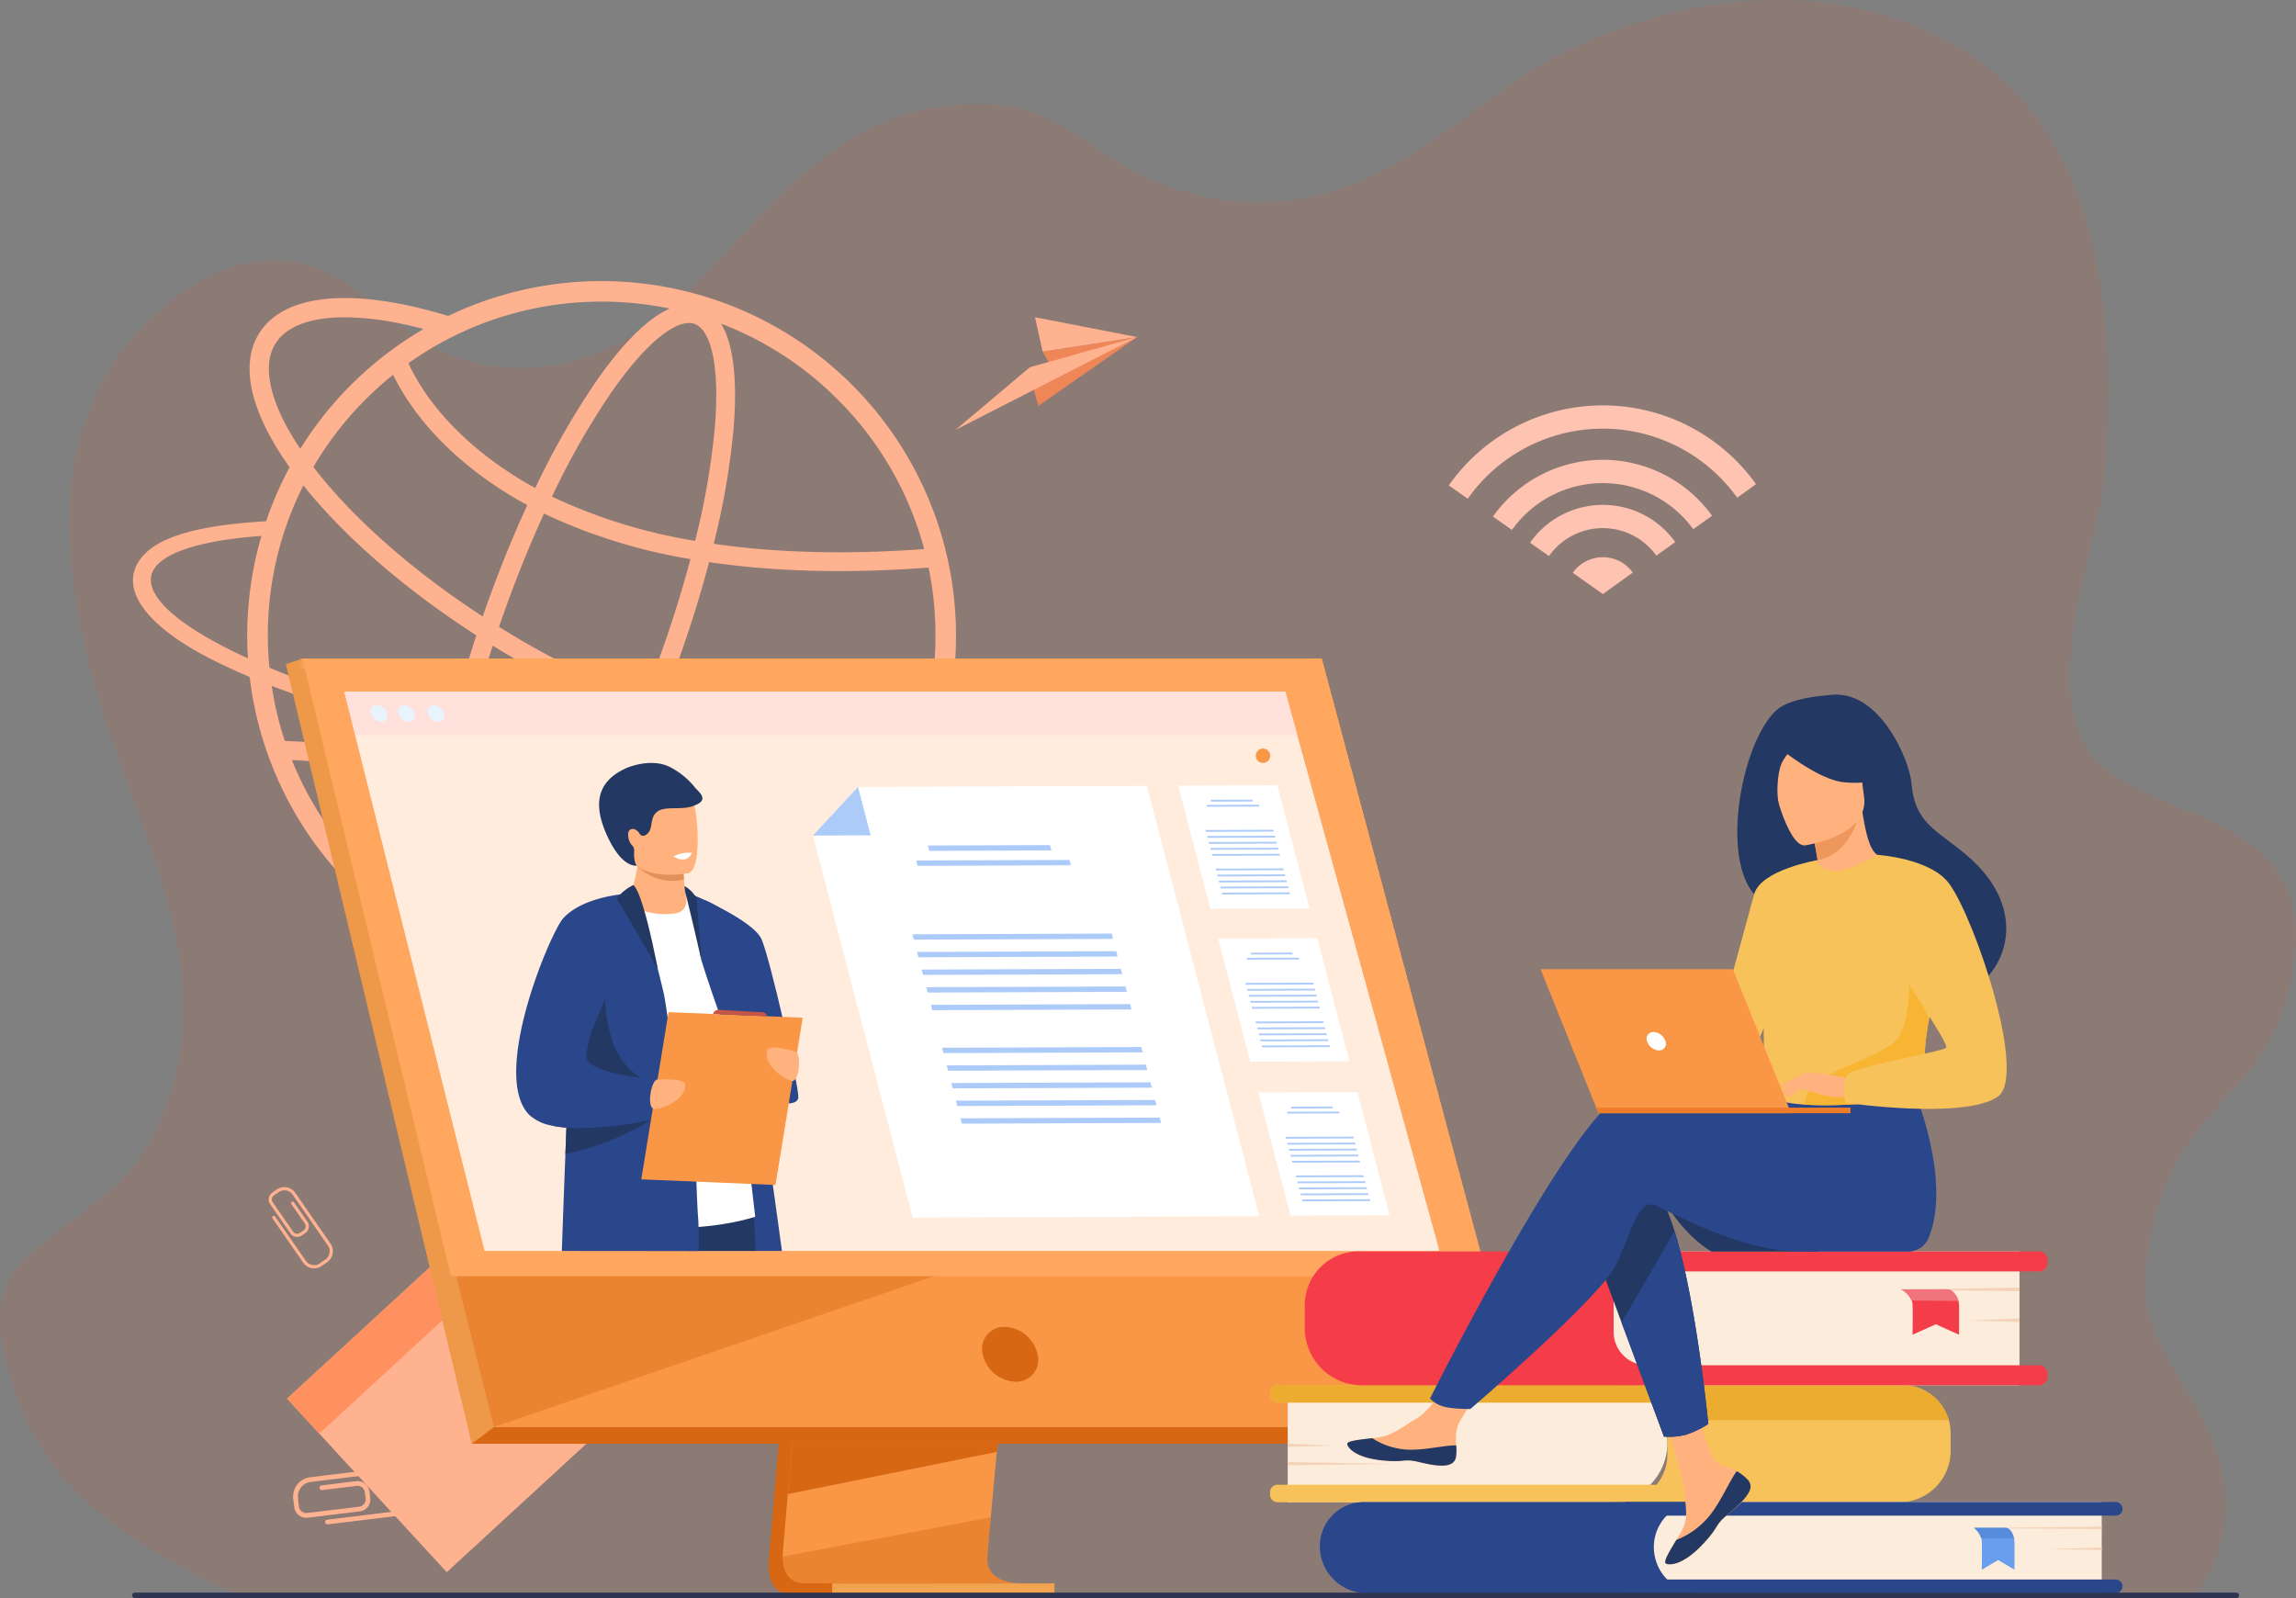 <svg xmlns="http://www.w3.org/2000/svg" width="569.999" height="396.767" viewBox="0 0 569.999 396.767">
  <rect x="0" y="0" width="569.999" height="396.767" fill="#808080" stroke="none"/>
  <g id="Learning_Management_2" transform="translate(-847.001 -2111.999)">
    <path id="Path_80166" data-name="Path 80166" d="M678.292,317.954c-4.821,39.255-32.637,32.723-37.029,78.366-1.568,16.291,10.289,26.532,16.18,40.637,6.524,15.59,4.213,29.6-4.6,40.283H169.362c-10.688-4.906-20.887-10.126-29.764-16.394-12.221-8.612-21.893-19.228-26.825-33.782-4.452-13.151-7.882-25.838,3.813-35.813,6.349-5.423,12.958-9.608,18.7-14.635a45.448,45.448,0,0,0,11.033-13.655c21.076-41.21-5.96-77.527-15.889-118.763-.958-4.007-1.835-8.054-2.534-12.115-1.821-10.343-2.668-20.836-1.588-31.057a68.448,68.448,0,0,1,8.478-27.132c7.373-12.919,26.472-32,46.995-28.359,15.421,2.739,25.125,17.811,39.049,23.262,17.547,6.868,37.014,1.376,50.159-8.721,25.566-19.637,41.949-56.963,85.644-53.542,14.816,1.158,24.818,13.082,37.809,18.547,17.859,7.522,35.476,7.467,52.543.149,19.628-8.421,33.095-24.065,52.368-33.019a130.4,130.4,0,0,1,20.349-7.454c15.5-4.279,32.458-5.792,48.448-2.494a94.23,94.23,0,0,1,9.65,2.494c53.458,16.775,55.974,71.721,53.458,111.813-1.154,18.369-15.58,50.049-4.923,69.029S682.954,279.995,678.292,317.954Z" transform="translate(738.377 2031.527)" fill="rgba(252,79,25,0.99)" opacity="0.1"/>
    <g id="Group_182854" data-name="Group 182854" transform="translate(704.368 1971.635)">
      <g id="Group_182804" data-name="Group 182804" transform="translate(213.903 447.938)">
        <rect id="Rectangle_151555" data-name="Rectangle 151555" width="58.548" height="58.548" transform="matrix(0.736, -0.677, 0.677, 0.736, 0, 39.648)" fill="#ffb28f"/>
        <rect id="Rectangle_151556" data-name="Rectangle 151556" width="58.548" height="11.792" transform="matrix(0.736, -0.677, 0.677, 0.736, 0, 39.648)" fill="#ff9160"/>
      </g>
      <g id="Group_182805" data-name="Group 182805" transform="translate(375.079 241.967) rotate(-43)">
        <path id="Path_93686" data-name="Path 93686" d="M1337.7,312.406l29.54,4.214-19.6-13.361-1,4.283-7.184,1.3Z" transform="translate(-1318.567 -295.738)" fill="#ef8657"/>
        <path id="Path_93687" data-name="Path 93687" d="M1280.294,314.236l-24.582-12.674-24.093-1.212Z" transform="translate(-1231.62 -293.355)" fill="#ffb28f"/>
        <path id="Path_93688" data-name="Path 93688" d="M1392.791,269.086l19.6,13.361-15.175-20.882Z" transform="translate(-1363.719 -261.565)" fill="#ffb28f"/>
      </g>
      <g id="Group_182809" data-name="Group 182809" transform="translate(502.301 241.007)">
        <path id="Path_93689" data-name="Path 93689" d="M2185.771,659.73l-7.43,5.332-7.469-5.274a9.146,9.146,0,0,1,14.9-.058Z" transform="translate(-2140.093 -618.229)" fill="rgba(255,196,178,0.99)"/>
        <g id="Group_182806" data-name="Group 182806" transform="translate(20.173 24.697)">
          <path id="Path_93690" data-name="Path 93690" d="M2130.146,583.886a22.081,22.081,0,0,0-18.075,9.394l4.717,3.311a16.333,16.333,0,0,1,26.641-.1l4.7-3.369A22.1,22.1,0,0,0,2130.146,583.886Z" transform="translate(-2112.071 -583.886)" fill="rgba(255,196,178,0.99)"/>
        </g>
        <g id="Group_182807" data-name="Group 182807" transform="translate(0 0)">
          <path id="Path_93691" data-name="Path 93691" d="M2038.481,446.969a46.723,46.723,0,0,0-38.248,19.865l4.716,3.311a41.013,41.013,0,0,1,66.891-.25l4.677-3.369A46.727,46.727,0,0,0,2038.481,446.969Z" transform="translate(-2000.233 -446.969)" fill="rgba(255,196,178,0.99)"/>
        </g>
        <g id="Group_182808" data-name="Group 182808" transform="translate(10.972 13.513)">
          <path id="Path_93692" data-name="Path 93692" d="M2088.339,521.884a33.424,33.424,0,0,0-27.276,14.091l4.716,3.311a27.71,27.71,0,0,1,45-.173l4.678-3.349A33.419,33.419,0,0,0,2088.339,521.884Z" transform="translate(-2061.063 -521.884)" fill="rgba(255,196,178,0.99)"/>
        </g>
      </g>
      <path id="Path_93693" data-name="Path 93693" d="M386.428,376.078l-6.812-.156c2.189,2.837,2.68,5.45,1.318,7.661-1.362,2.256-4.623,4.11-9.492,5.516A88.026,88.026,0,0,0,250.9,279.013l-.012.006c-3.784-1.155-7.469-2.1-11.025-2.821-17.95-3.643-30.688-1.125-35.862,7.089-4.924,7.812-2.243,19.572,7.527,33.287l0,.006a88.625,88.625,0,0,0-5.829,13.4c-18.359,1.094-28.186,4.325-31.759,10.177-4.154,6.812,1.519,15.954,19.677,24.843,2.5,1.228,5.181,2.435,8,3.641A87.993,87.993,0,0,0,369.7,393.409c8.956-1.854,14.852-4.757,17.2-8.6C388.528,382.153,388.326,379.2,386.428,376.078Zm-21.017,14.406a135.666,135.666,0,0,1-22.089,1.787,323.614,323.614,0,0,1-45.281-3.051q2.06-4.483,4.032-9.2a124.556,124.556,0,0,0,14.663,3.987,74.284,74.284,0,0,0,14.641,1.628c10.251,0,17.595-2.959,21.221-8.717a15.056,15.056,0,0,0,1.459-3.016h-5.225c-.086.159-.179.316-.275.469-2.694,4.277-8.715,6.486-17.168,6.484a69.74,69.74,0,0,1-13.7-1.532,119.442,119.442,0,0,1-13.8-3.733q1.887-4.722,3.663-9.613c3.185-8.782,5.912-17.488,8.118-25.848,17.876,2.635,36.552,2.714,54.492,1.361a83.333,83.333,0,0,1,1.709,16.856A82.352,82.352,0,0,1,365.412,390.484ZM256.547,434.1c-2.541-.922-3.832-4.569-4.466-7.467-1-4.579-1.185-11.011-.524-18.6.334-3.838.87-7.919,1.593-12.187a226.346,226.346,0,0,1,30.777,10.649c-2.263,3.9-4.55,7.519-6.838,10.8-4.359,6.248-8.621,11.068-12.326,13.94C262.417,433.047,259.089,435.019,256.547,434.1Zm29.68-31.69a231,231,0,0,0-32.241-11.165q.577-2.972,1.265-6.044,4.554,1.035,9.232,2c9.123,1.866,18.224,3.45,27.133,4.732Q288.969,397.408,286.227,402.408ZM266.493,383.9q-5.287-1.088-10.413-2.27c1.607-6.688,3.582-13.66,5.886-20.763a203.766,203.766,0,0,0,35.7,17.608q-2.171,5.183-4.452,10.086C284.454,387.3,275.489,385.739,266.493,383.9ZM237.23,293.624c6.66,13.644,19.494,24.886,33.306,32.343-3.346,7.291-6.533,15.073-9.463,23.153q-.82,2.26-1.6,4.511c-17.5-11.393-32.323-24.467-42.044-37.119l0-.005A83.252,83.252,0,0,1,237.23,293.624ZM312.074,281c2.541.922,3.831,4.569,4.466,7.467,1,4.579,1.185,11.011.525,18.6a185.6,185.6,0,0,1-4.862,27.789,133.181,133.181,0,0,1-35.537-10.983,189.078,189.078,0,0,1,14.867-26.066c4.358-6.248,8.621-11.068,12.326-13.94,1.933-1.5,4.535-3.1,6.814-3.1A4.084,4.084,0,0,1,312.074,281Zm-1.029,58.383c-2.149,8.084-4.795,16.5-7.878,25.005q-1.783,4.915-3.685,9.664A199.49,199.49,0,0,1,263.519,356.2q.937-2.739,1.935-5.494c2.865-7.9,5.974-15.5,9.234-22.619A137.281,137.281,0,0,0,311.044,339.381Zm36.544-39.642a82.608,82.608,0,0,1,21.483,37.154c-19.1,1.4-36.605.958-52.252-1.306a189.557,189.557,0,0,0,4.888-28.118c.809-9.309.711-20.334-3.063-26.539A82.375,82.375,0,0,1,347.589,299.74Zm-58.583-24.277a83.016,83.016,0,0,1,16.906,1.724c-6.51,2.834-13.157,10.721-18.2,17.953a193.55,193.55,0,0,0-15.189,26.6c-13.143-7.142-25.558-18.09-31.492-30.987A82.582,82.582,0,0,1,289.006,275.462Zm-80.96,10.371c2.694-4.277,8.715-6.484,17.169-6.484a69.72,69.72,0,0,1,13.7,1.532q2.881.583,5.877,1.373l.005,0A88.4,88.4,0,0,0,214.186,312l0,.007C206.712,300.916,204.467,291.512,208.046,285.833Zm6.9,35.258,0,0c10.236,12.794,25.324,25.874,42.952,37.218-2.5,7.608-4.632,15.084-6.353,22.25-14.616-3.536-31.6-8.538-45.021-14.214a82.515,82.515,0,0,1,8.42-45.249Zm-17.264,41.274c-15.835-7.728-23.071-15.187-19.833-20.481,2.613-4.288,12.127-7.192,26.689-8.264a88.443,88.443,0,0,0-3.35,30.4C199.982,363.481,198.82,362.923,197.681,362.365Zm53.032,21.778q-.677,3.022-1.25,5.954-1.524-.37-3.05-.719a185.245,185.245,0,0,0-36.069-4.843,81.006,81.006,0,0,1-3.26-13.682A328.86,328.86,0,0,0,250.713,384.143Zm-38.637,5.119a186.617,186.617,0,0,1,33.3,4.66q1.621.369,3.24.767c-.777,4.533-1.351,8.866-1.7,12.938-.671,7.714-.719,16.609,1.433,22.961a83.312,83.312,0,0,1-36.27-41.326Zm51.8,48.088c6.131-3.213,12.29-10.593,17.034-17.393,2.447-3.507,4.892-7.389,7.306-11.578a234.221,234.221,0,0,1,39.87,23.066A83,83,0,0,1,263.876,437.349Zm83.713-20.4A82.245,82.245,0,0,1,332.515,428.9,239.112,239.112,0,0,0,290.5,404.3c2.021-3.7,4.012-7.613,5.957-11.7a358.02,358.02,0,0,0,38.2,3.13c3.082.089,6.075.089,8.978.067a159.763,159.763,0,0,0,19.967-1.34A82.34,82.34,0,0,1,347.589,416.95Z" transform="translate(3 -60.217)" fill="#ffb28f"/>
      <g id="Group_182831" data-name="Group 182831" transform="translate(213.6 303.874)">
        <g id="Group_182810" data-name="Group 182810" transform="translate(0 0)">
          <path id="Path_93694" data-name="Path 93694" d="M1076.357,926.309l-12.166,144.658s-1.275,8.769,5.248,8.784c10.724.026,53.379,0,53.379,0s-8.072-1.825-7.974-5.932c.115-4.841,14.22-148.879,14.22-148.879Z" transform="translate(-944.248 -847.591)" fill="#d86713"/>
          <path id="Path_93695" data-name="Path 93695" d="M1142.208,1065.2c-2.109.006-42.849.134-53.293,0-4.552-.057-5.35-4.047-5.387-6.63a12.967,12.967,0,0,1,.138-2.153l.316-3.76.806-9.583.712-8.466.915-10.88.771-9.183,8.645-102.789,52.707-1.368s-5.94,60.279-10.142,104.157c-.469,4.889-.916,9.577-1.328,13.952q-.2,2.1-.388,4.093c-.39,4.152-.746,7.964-1.055,11.33-.164,1.774-.314,3.422-.45,4.933-.536,5.917-.851,9.7-.855,10.415a6.061,6.061,0,0,0,.1,1.171C1135.288,1065.049,1141.417,1065.2,1142.208,1065.2Z" transform="translate(-960.179 -835.664)" fill="#f99746"/>
          <path id="Path_93696" data-name="Path 93696" d="M422.463,496.123,452.1,615.159l4.057,16.3,13.8,55.443H726.381L675.509,496.123Z" transform="translate(-418.355 -496.123)" fill="#f99746"/>
          <path id="Path_93697" data-name="Path 93697" d="M403.8,496.122l-4.107,1.369,46.142,193.554,5.461-4.141Z" transform="translate(-399.691 -496.122)" fill="#ee9849"/>
          <path id="Path_93698" data-name="Path 93698" d="M655.5,1557.95H910.345l7.037-4.14H660.959Z" transform="translate(-609.357 -1363.028)" fill="#d86713"/>
          <rect id="Rectangle_151557" data-name="Rectangle 151557" width="55.178" height="2.622" transform="translate(190.814 232.215) rotate(180)" fill="#f1a34f"/>
          <path id="Path_93699" data-name="Path 93699" d="M712.095,651.749l-41.608-153.1h-250.3v-2.522H673.644l41.469,155.287Z" transform="translate(-416.491 -496.122)" fill="#f1a34f"/>
          <path id="Path_93700" data-name="Path 93700" d="M1142.7,1576.76l-.285,2-51.892,10.483.712-8.466.339-4.022Z" transform="translate(-965.915 -1381.838)" fill="#d86713"/>
          <path id="Path_93701" data-name="Path 93701" d="M1142.216,1694.379c-2.109.006-42.85.134-53.293,0-4.552-.057-5.35-4.047-5.387-6.63l51.647-9.717c-.536,5.917-.85,9.7-.855,10.415a6.074,6.074,0,0,0,.1,1.171C1135.3,1694.227,1141.424,1694.379,1142.216,1694.379Z" transform="translate(-960.186 -1464.843)" fill="#d86713" opacity="0.4"/>
          <path id="Path_93702" data-name="Path 93702" d="M735.7,1263.253l-112.643,38.622-13.8-55.444Z" transform="translate(-571.45 -1111.093)" fill="#d86713" opacity="0.4"/>
          <path id="Path_93703" data-name="Path 93703" d="M422.46,496.122H675.506L716.563,649.45H459.328Z" transform="translate(-418.353 -496.122)" fill="#ffa75e"/>
        </g>
        <path id="Path_93704" data-name="Path 93704" d="M1371.8,1422.686a8.672,8.672,0,0,0-8.132-6.809,5.449,5.449,0,0,0-5.485,6.809,8.671,8.671,0,0,0,8.132,6.809A5.449,5.449,0,0,0,1371.8,1422.686Z" transform="translate(-1185.187 -1249.975)" fill="#d86713"/>
        <path id="Path_93705" data-name="Path 93705" d="M752.261,680.126H515.333L488.5,573.237l-2.056-8.2-1.756-6.992-1.4-5.6-2.711-10.8H714.087l.163.594,2.811,10.2,1.543,5.6,1.929,6.992,2.26,8.2Z" transform="translate(-465.985 -533.442)" fill="#e9f3fe"/>
        <path id="Path_93706" data-name="Path 93706" d="M752.261,682.152H515.333L488.5,575.263l-2.056-8.2-1.756-6.992-1.4-5.6-2.711-10.8H714.087l.163.594,2.811,10.2,1.543,5.6,1.929,6.992,2.26,8.2Z" transform="translate(-465.985 -535.102)" fill="#ffecdc"/>
        <path id="Path_93707" data-name="Path 93707" d="M717.061,552.452H483.285l-2.711-10.8H714l.253.594Z" transform="translate(-465.985 -533.442)" fill="#ffe0db"/>
        <g id="Group_182811" data-name="Group 182811" transform="translate(21.022 10.719)">
          <path id="Path_93708" data-name="Path 93708" d="M516.3,562.271a1.548,1.548,0,0,1,1.538-2.049,2.8,2.8,0,0,1,2.56,2.049,1.548,1.548,0,0,1-1.538,2.049A2.8,2.8,0,0,1,516.3,562.271Z" transform="translate(-516.235 -559.379)" fill="#e9f3fe"/>
          <ellipse id="Ellipse_3591" data-name="Ellipse 3591" cx="1.81" cy="2.321" rx="1.81" ry="2.321" transform="translate(5.985 2.713) rotate(-48.551)" fill="#e9f3fe"/>
          <path id="Path_93709" data-name="Path 93709" d="M594.7,562.271a1.548,1.548,0,0,1,1.538-2.049,2.8,2.8,0,0,1,2.56,2.049,1.549,1.549,0,0,1-1.538,2.049A2.8,2.8,0,0,1,594.7,562.271Z" transform="translate(-580.495 -559.379)" fill="#e9f3fe"/>
        </g>
        <g id="Group_182813" data-name="Group 182813" transform="translate(57.186 25.902)">
          <path id="Path_93710" data-name="Path 93710" d="M967.946,909.1H944.519c-.225-1.831-.423-3.766-.6-5.785-.314-3.622-.555-7.517-.733-11.569q-.064-1.4-.114-2.827c-.045-1.208-.084-2.431-.118-3.66-.057-2.086-.1-4.2-.135-6.32a.012.012,0,0,1,0-.008c-.041-2.707-.061-5.432-.067-8.147v0q0-1.017,0-2.031v0c0-.637,0-1.27,0-1.9.02-5.845.108-11.577.233-16.907.269-11.793.706-21.62.939-26.344v0c.094-1.939.155-3.017.155-3.017l.006,0c.053.008.408.073.968.208.41.1.931.237,1.523.418h0c.535.161,1.125.361,1.745.6a.007.007,0,0,1,.006,0,20.425,20.425,0,0,1,3.262,1.576l.049.025a9.41,9.41,0,0,1,4.05,4.426c.619,1.615,2.066,10.293,3.815,21.819.049.329.1.659.149.994.925,6.12,1.925,12.987,2.929,20,1.063,7.431,2.127,15.021,3.1,22.053C966.523,898.725,967.3,904.345,967.946,909.1Z" transform="translate(-901.978 -787.952)" fill="#2b478b"/>
          <path id="Path_93711" data-name="Path 93711" d="M906.75,1202.6H879.481c-.522-2.25-1.012-4.42-1.447-6.455-1.2-5.61-1.986-10.207-1.943-12.677a3.7,3.7,0,0,1,1.209-2.76,5.949,5.949,0,0,1,1.954-1.153c2.3-.874,5.605-1.017,9.066-.8,1.176.073,2.368.188,3.544.331a103.343,103.343,0,0,1,12.5,2.39s.4,1.627.878,4.471c.357,2.133.755,4.954,1.052,8.286.171,1.935.31,4.044.388,6.292C906.7,1201.208,906.724,1201.9,906.75,1202.6Z" transform="translate(-847.344 -1081.457)" fill="#233862"/>
          <path id="Path_93712" data-name="Path 93712" d="M833.016,1189.91l-.272,1.97-1.321,9.566-.225,1.633-.819,5.93H801.963c-.221-3.919-.425-7.739-.463-11.068,0-.37-.006-.731-.006-1.086,0-5.014.441-8.731,1.878-9.67,1.629-1.064,7.033-.772,12.787-.067.574.069,1.151.145,1.729.223,3.354.451,6.71,1.008,9.409,1.488,1.4.249,2.623.478,3.575.659C832.214,1189.745,833.016,1189.91,833.016,1189.91Z" transform="translate(-786.203 -1087.862)" fill="#c65447"/>
          <path id="Path_93713" data-name="Path 93713" d="M801.494,818.832s15.612-10.095,26.81-4.932c1.784.823,3.82,3.118,5.277,4.724,4.048,4.46,11.957,75.312,11.957,75.312s-22.452,7.6-44.044-2.581Z" transform="translate(-786.204 -781.277)" fill="#fff"/>
          <path id="Path_93714" data-name="Path 93714" d="M955.055,819.159S970.86,825.636,973,830.613s9.1,35.54,9.1,39.123-12.114.8-14.064-4.979c-1.619-4.8-7.082-19.545-9.962-28.872Z" transform="translate(-912.066 -786.793)" fill="#2b478b"/>
          <g id="Group_182812" data-name="Group 182812" transform="translate(20.579)">
            <path id="Path_93715" data-name="Path 93715" d="M881.286,782.358a17.783,17.783,0,0,1-12.229-2.49,35.188,35.188,0,0,0,2.606-9.206c.014-.109.025-.214.036-.316a9.4,9.4,0,0,0,.043-2.109h8.92s2.439,1.115,2.439,1.886q0,.618.011,1.183c.018,1.026.059,1.921.112,2.69a24.456,24.456,0,0,0,.457,3.682S884.77,781.674,881.286,782.358Z" transform="translate(-862.159 -745.056)" fill="#ffb27d"/>
            <path id="Path_93716" data-name="Path 93716" d="M894.208,781.468a12.328,12.328,0,0,1-11.561-3.334c-.125-.135-.189-.216-.189-.216.071-.036.146-.068.225-.1,2.516-1.019,8.224-.209,11.413.96C894.113,779.8,894.154,780.7,894.208,781.468Z" transform="translate(-873.143 -752.528)" fill="#e2915a"/>
            <path id="Path_93717" data-name="Path 93717" d="M863.542,685.729c1.207,6.5,9.594,6.286,13.218,5.877,1.02-.113,1.662-.243,1.662-.243,1.15-.307,1.792-2.119,2.09-4.491.592-4.7-.156-11.589-.949-13.352-1.194-2.653-3.443-5.522-11.888-3.452S861.992,677.4,863.542,685.729Z" transform="translate(-856.245 -664.014)" fill="#ffb27d"/>
            <path id="Path_93718" data-name="Path 93718" d="M854.449,645.6a19.309,19.309,0,0,0-5.825-4.753c-4.776-2.583-10.888.081-10.913.092-6.9,3.033-8.7,8.311-5.042,16.532,3.867,8.694,7.55,7.715,7.55,7.715s-.781-.486-.711-3.2c0-.154.01-.283.017-.393a1.822,1.822,0,0,0-.575-1.483c-.857-.765-1.274-3.078-.557-3.721.866-.777,2.082.167,2.471.892a1.06,1.06,0,0,0,1.514.334c2.147-1.357.752-4.072,2.8-5.733s6.215-.266,9.292-1.59C858.5,648.8,855.318,646.806,854.449,645.6Z" transform="translate(-830.817 -639.722)" fill="#233862"/>
          </g>
          <path id="Path_93719" data-name="Path 93719" d="M813.509,908.061H779.515c.243-7.049.555-15.466.884-23.986.084-2.209.172-4.428.257-6.629.039-.933.073-1.86.11-2.786.751-18.924,1.5-36.013,1.654-36.933.357-2.082.694-3.856,1.059-5.4,1.068-4.483,2.395-6.941,5.289-9.056.282-.214,2.6-1.38,4.636-2.4,1.666-.827,3.148-1.549,3.193-1.57v0h0a3.272,3.272,0,0,1,1.1,1.329,22.21,22.21,0,0,1,1.227,2.7,145.763,145.763,0,0,1,4.4,14.662.048.048,0,0,1,0,.014.015.015,0,0,1,0,.008v0c.751,2.946,1.29,5.238,1.443,5.9.261,1.11.6,3.26,1.01,6.171v.008c.549,3.971,1.2,9.358,1.9,15.472v0q.107.943.214,1.9.122,1.1.249,2.223v0c.027.241.053.482.078.723v0c.267,2.421.537,4.918.8,7.46a.012.012,0,0,0,0,.008c.229,2.094,3.405,3.611,3.626,5.745.016.155.033.469.053.906.041.9.09,2.333.149,3.989.025.737.051,1.519.08,2.317.125,3.548.278,7.435.451,9.3.008.088.016.2.022.337.021.373.037.923.051,1.612C813.49,903.576,813.5,905.673,813.509,908.061Z" transform="translate(-768.189 -786.914)" fill="#2b478b"/>
          <path id="Path_93720" data-name="Path 93720" d="M799.232,963.717c-.01.043-.541,19.136,13.82,21.455s4.819,2.932,4.819,2.932-27.021-1.148-27.467-1.862S799.232,963.717,799.232,963.717Z" transform="translate(-777.102 -905.276)" fill="#233862"/>
          <path id="Path_93721" data-name="Path 93721" d="M791.468,1110.532s-.269.191-.787.525a.221.221,0,0,0-.027.016,67.429,67.429,0,0,1-18.162,7.768q-1.49.4-3.079.76c.084-2.208.171-4.426.257-6.627a27.731,27.731,0,0,1-3.559-.493c.037-.291.077-.581.114-.872,1.2-.494,2.4-.97,3.556-1.422.94-.368,1.85-.718,2.712-1.042,3.889-1.477,6.772-2.478,6.772-2.478l11.512,3.647Z" transform="translate(-757.203 -1022.44)" fill="#233862"/>
          <path id="Path_93722" data-name="Path 93722" d="M754.038,874.683s-1.479.369-3.834.844a.064.064,0,0,0-.025.005,94.352,94.352,0,0,1-18.163,2.03c-.962-.011-1.907-.048-2.822-.12a27.758,27.758,0,0,1-3.559-.493,11.072,11.072,0,0,1-5.686-2.685c-9.7-9.88,5.293-45.34,8.446-48.79,3.681-4.028,10.4-5.441,14.107-5.926l.448-.057c1.3-.155,2.141-.187,2.187-.189h0s-.291.935-.778,2.521c-.189.614-.409,1.326-.65,2.119-2.278,7.461-6.674,22.124-8.612,30.393-.71,3.026-1.09,5.2-.917,5.843.756,2.824,8.594,4.276,13.559,4.919,2.071.268,3.643.394,3.994.421a.476.476,0,0,1,.073.005l.287,1.177.687,2.824.676,2.774Z" transform="translate(-716.727 -786.911)" fill="#2b478b"/>
          <path id="Path_93723" data-name="Path 93723" d="M922.191,1025.536l-33.313-1.4,6.759-41.516,33.313,1.4Z" transform="translate(-857.826 -920.766)" fill="#f99746"/>
          <path id="Path_93724" data-name="Path 93724" d="M902.792,1075.265s6.485-.453,6.81,1.059c.758,3.524-5.575,6.417-7.627,6.219S901.3,1075.03,902.792,1075.265Z" transform="translate(-867.71 -996.651)" fill="#ffb27d"/>
          <path id="Path_93725" data-name="Path 93725" d="M1068.479,1032.367s-6.2-1.94-6.87-.545c-1.553,3.253,3.939,7.532,5.981,7.815S1069.985,1032.484,1068.479,1032.367Z" transform="translate(-999.176 -960.683)" fill="#ffb27d"/>
          <path id="Path_93726" data-name="Path 93726" d="M859.355,807.745a12.1,12.1,0,0,0-4.1,3.263s10.2,17.705,10.152,17.539S861.964,810.013,859.355,807.745Z" transform="translate(-830.271 -777.437)" fill="#233862"/>
          <path id="Path_93727" data-name="Path 93727" d="M948.381,809.129a7.78,7.78,0,0,1,3.009,3.079l1.212,15.457s-2.589-11.344-3.906-16.471A8.681,8.681,0,0,1,948.381,809.129Z" transform="translate(-906.596 -778.572)" fill="#233862"/>
          <path id="Path_93728" data-name="Path 93728" d="M987.57,980.52a1.513,1.513,0,0,1,1.78-1.018c1.517.134,10.036.553,10.036.553s1.643-.027,1.49,1.026Z" transform="translate(-938.716 -918.205)" fill="#c65447"/>
          <path id="Path_93729" data-name="Path 93729" d="M933.4,764.075a3.556,3.556,0,0,0,2.89.7c1.058-.185,1.65-1.561,1.65-1.561A7.988,7.988,0,0,0,933.4,764.075Z" transform="translate(-894.313 -740.893)" fill="#fff"/>
        </g>
        <g id="Group_182830" data-name="Group 182830" transform="translate(130.829 31.453)">
          <g id="Group_182817" data-name="Group 182817" transform="translate(90.705)">
            <path id="Path_93730" data-name="Path 93730" d="M1660.456,701.047l-24.607.091-7.979-30.55,24.607-.091Z" transform="translate(-1627.869 -670.498)" fill="#fff"/>
            <g id="Group_182816" data-name="Group 182816" transform="translate(6.769 3.562)">
              <path id="Path_93731" data-name="Path 93731" d="M1683.034,690.7l-10.318.038-.118-.452,10.318-.038Z" transform="translate(-1671.299 -690.246)" fill="#adcbf9"/>
              <path id="Path_93732" data-name="Path 93732" d="M1680.188,697.66l-12.954.048-.118-.452,12.954-.048Z" transform="translate(-1666.806 -695.952)" fill="#adcbf9"/>
              <g id="Group_182814" data-name="Group 182814" transform="translate(0 7.473)">
                <path id="Path_93733" data-name="Path 93733" d="M1682.342,732.128l-16.826.062-.118-.452,16.826-.062Z" transform="translate(-1665.397 -731.676)" fill="#adcbf9"/>
                <path id="Path_93734" data-name="Path 93734" d="M1684.5,740.386l-16.826.062-.118-.452,16.826-.062Z" transform="translate(-1667.165 -738.445)" fill="#adcbf9"/>
                <path id="Path_93735" data-name="Path 93735" d="M1686.655,748.644l-16.826.062-.118-.452,16.826-.062Z" transform="translate(-1668.933 -745.213)" fill="#adcbf9"/>
                <path id="Path_93736" data-name="Path 93736" d="M1688.812,756.9l-16.826.062-.118-.452,16.826-.062Z" transform="translate(-1670.701 -751.982)" fill="#adcbf9"/>
                <path id="Path_93737" data-name="Path 93737" d="M1690.969,765.16l-16.826.062-.118-.452,16.826-.062Z" transform="translate(-1672.469 -758.75)" fill="#adcbf9"/>
              </g>
              <g id="Group_182815" data-name="Group 182815" transform="translate(2.503 17.056)">
                <path id="Path_93738" data-name="Path 93738" d="M1696.218,785.255l-16.826.062-.118-.452,16.826-.062Z" transform="translate(-1679.274 -784.803)" fill="#adcbf9"/>
                <path id="Path_93739" data-name="Path 93739" d="M1698.375,793.513l-16.826.062-.118-.452,16.826-.062Z" transform="translate(-1681.042 -791.572)" fill="#adcbf9"/>
                <path id="Path_93740" data-name="Path 93740" d="M1700.532,801.771l-16.826.062-.118-.452,16.826-.062Z" transform="translate(-1682.81 -798.34)" fill="#adcbf9"/>
                <path id="Path_93741" data-name="Path 93741" d="M1702.689,810.029l-16.826.062-.118-.452,16.826-.062Z" transform="translate(-1684.578 -805.108)" fill="#adcbf9"/>
                <path id="Path_93742" data-name="Path 93742" d="M1704.846,818.287l-16.826.062-.118-.452,16.826-.062Z" transform="translate(-1686.346 -811.877)" fill="#adcbf9"/>
              </g>
            </g>
          </g>
          <g id="Group_182821" data-name="Group 182821" transform="translate(100.621 37.961)">
            <path id="Path_93743" data-name="Path 93743" d="M1715.428,911.5l-24.607.091-7.98-30.55,24.607-.091Z" transform="translate(-1682.841 -880.953)" fill="#fff"/>
            <g id="Group_182820" data-name="Group 182820" transform="translate(6.769 3.562)">
              <path id="Path_93744" data-name="Path 93744" d="M1738.006,901.153l-10.318.038-.118-.452,10.318-.038Z" transform="translate(-1726.271 -900.701)" fill="#adcbf9"/>
              <path id="Path_93745" data-name="Path 93745" d="M1735.16,908.115l-12.954.048-.118-.452,12.954-.048Z" transform="translate(-1721.778 -906.407)" fill="#adcbf9"/>
              <g id="Group_182818" data-name="Group 182818" transform="translate(0 7.473)">
                <path id="Path_93746" data-name="Path 93746" d="M1737.313,942.583l-16.826.062-.118-.452,16.826-.062Z" transform="translate(-1720.369 -942.131)" fill="#adcbf9"/>
                <path id="Path_93747" data-name="Path 93747" d="M1739.47,950.841l-16.826.062-.118-.452,16.826-.062Z" transform="translate(-1722.136 -948.9)" fill="#adcbf9"/>
                <path id="Path_93748" data-name="Path 93748" d="M1741.627,959.1l-16.826.062-.118-.452,16.826-.062Z" transform="translate(-1723.904 -955.668)" fill="#adcbf9"/>
                <path id="Path_93749" data-name="Path 93749" d="M1743.784,967.357l-16.826.062-.118-.452,16.826-.062Z" transform="translate(-1725.672 -962.437)" fill="#adcbf9"/>
                <path id="Path_93750" data-name="Path 93750" d="M1745.941,975.615l-16.826.062-.118-.452,16.826-.062Z" transform="translate(-1727.441 -969.205)" fill="#adcbf9"/>
              </g>
              <g id="Group_182819" data-name="Group 182819" transform="translate(2.503 17.056)">
                <path id="Path_93751" data-name="Path 93751" d="M1751.19,995.71l-16.826.062-.118-.452,16.826-.062Z" transform="translate(-1734.246 -995.258)" fill="#adcbf9"/>
                <path id="Path_93752" data-name="Path 93752" d="M1753.347,1003.969l-16.826.062-.118-.452,16.826-.062Z" transform="translate(-1736.013 -1002.027)" fill="#adcbf9"/>
                <path id="Path_93753" data-name="Path 93753" d="M1755.5,1012.226l-16.826.062-.118-.452,16.826-.062Z" transform="translate(-1737.781 -1008.795)" fill="#adcbf9"/>
                <path id="Path_93754" data-name="Path 93754" d="M1757.661,1020.484l-16.826.062-.118-.452,16.826-.062Z" transform="translate(-1739.549 -1015.564)" fill="#adcbf9"/>
                <path id="Path_93755" data-name="Path 93755" d="M1759.818,1028.742l-16.826.062-.118-.452,16.826-.062Z" transform="translate(-1741.318 -1022.332)" fill="#adcbf9"/>
              </g>
            </g>
          </g>
          <g id="Group_182825" data-name="Group 182825" transform="translate(110.603 76.178)">
            <path id="Path_93756" data-name="Path 93756" d="M1770.769,1123.373l-24.607.091-7.98-30.549,24.607-.091Z" transform="translate(-1738.182 -1092.823)" fill="#fff"/>
            <g id="Group_182824" data-name="Group 182824" transform="translate(6.769 3.562)">
              <path id="Path_93757" data-name="Path 93757" d="M1793.347,1113.023l-10.318.038-.118-.452,10.318-.038Z" transform="translate(-1781.612 -1112.571)" fill="#adcbf9"/>
              <path id="Path_93758" data-name="Path 93758" d="M1790.5,1119.985l-12.954.048-.118-.452,12.954-.048Z" transform="translate(-1777.12 -1118.277)" fill="#adcbf9"/>
              <g id="Group_182822" data-name="Group 182822" transform="translate(0 7.473)">
                <path id="Path_93759" data-name="Path 93759" d="M1792.654,1154.454l-16.826.062-.118-.452,16.826-.062Z" transform="translate(-1775.71 -1154.002)" fill="#adcbf9"/>
                <path id="Path_93760" data-name="Path 93760" d="M1794.811,1162.712l-16.826.062-.118-.452,16.826-.062Z" transform="translate(-1777.478 -1160.77)" fill="#adcbf9"/>
                <path id="Path_93761" data-name="Path 93761" d="M1796.969,1170.969l-16.826.062-.118-.452,16.826-.062Z" transform="translate(-1779.246 -1167.538)" fill="#adcbf9"/>
                <path id="Path_93762" data-name="Path 93762" d="M1799.126,1179.227l-16.826.062-.118-.452,16.826-.062Z" transform="translate(-1781.014 -1174.307)" fill="#adcbf9"/>
                <path id="Path_93763" data-name="Path 93763" d="M1801.282,1187.485l-16.826.062-.118-.452,16.826-.062Z" transform="translate(-1782.782 -1181.075)" fill="#adcbf9"/>
              </g>
              <g id="Group_182823" data-name="Group 182823" transform="translate(2.503 17.056)">
                <path id="Path_93764" data-name="Path 93764" d="M1806.531,1207.581l-16.826.062-.118-.452,16.826-.062Z" transform="translate(-1789.587 -1207.129)" fill="#adcbf9"/>
                <path id="Path_93765" data-name="Path 93765" d="M1808.688,1215.839l-16.826.062-.118-.452,16.826-.062Z" transform="translate(-1791.355 -1213.897)" fill="#adcbf9"/>
                <path id="Path_93766" data-name="Path 93766" d="M1810.845,1224.1l-16.826.062-.118-.452,16.826-.062Z" transform="translate(-1793.123 -1220.665)" fill="#adcbf9"/>
                <path id="Path_93767" data-name="Path 93767" d="M1813,1232.354l-16.826.062-.118-.452,16.826-.062Z" transform="translate(-1794.891 -1227.434)" fill="#adcbf9"/>
                <path id="Path_93768" data-name="Path 93768" d="M1815.159,1240.612l-16.826.062-.118-.452,16.826-.062Z" transform="translate(-1796.659 -1234.202)" fill="#adcbf9"/>
              </g>
            </g>
          </g>
          <g id="Group_182829" data-name="Group 182829" transform="translate(0 0.136)">
            <g id="Group_182828" data-name="Group 182828">
              <path id="Path_93769" data-name="Path 93769" d="M1235.837,778.1l-86.065.318L1125,683.59l11.212-12.073,71.713-.265Z" transform="translate(-1125.002 -671.252)" fill="#fff"/>
              <path id="Path_93770" data-name="Path 93770" d="M1313.9,754.059l-30.332.112-.347-1.329,30.332-.112Z" transform="translate(-1254.681 -738.034)" fill="#adcbf9"/>
              <path id="Path_93771" data-name="Path 93771" d="M1305.534,774.526l-38.082.141-.347-1.329,38.081-.141Z" transform="translate(-1241.474 -754.809)" fill="#adcbf9"/>
              <g id="Group_182826" data-name="Group 182826" transform="translate(24.72 36.665)">
                <path id="Path_93772" data-name="Path 93772" d="M1311.861,875.853l-49.464.183-.347-1.329,49.464-.182Z" transform="translate(-1262.05 -874.524)" fill="#adcbf9"/>
                <path id="Path_93773" data-name="Path 93773" d="M1318.2,900.129l-49.464.183-.347-1.329,49.464-.183Z" transform="translate(-1267.247 -894.421)" fill="#adcbf9"/>
                <path id="Path_93774" data-name="Path 93774" d="M1324.543,924.405l-49.465.183-.347-1.329,49.464-.183Z" transform="translate(-1272.444 -914.318)" fill="#adcbf9"/>
                <path id="Path_93775" data-name="Path 93775" d="M1330.885,948.681l-49.464.182-.347-1.329,49.464-.182Z" transform="translate(-1277.642 -934.216)" fill="#adcbf9"/>
                <path id="Path_93776" data-name="Path 93776" d="M1337.226,972.957l-49.464.183-.347-1.329,49.464-.183Z" transform="translate(-1282.839 -954.113)" fill="#adcbf9"/>
              </g>
              <g id="Group_182827" data-name="Group 182827" transform="translate(32.079 64.836)">
                <path id="Path_93777" data-name="Path 93777" d="M1352.656,1032.032l-49.464.183-.347-1.329,49.464-.183Z" transform="translate(-1302.845 -1030.703)" fill="#adcbf9"/>
                <path id="Path_93778" data-name="Path 93778" d="M1359,1056.308l-49.465.183-.347-1.329,49.464-.182Z" transform="translate(-1308.042 -1050.601)" fill="#adcbf9"/>
                <path id="Path_93779" data-name="Path 93779" d="M1365.338,1080.584l-49.464.183-.347-1.329,49.464-.183Z" transform="translate(-1313.239 -1070.497)" fill="#adcbf9"/>
                <path id="Path_93780" data-name="Path 93780" d="M1371.679,1104.86l-49.464.183-.347-1.329,49.464-.183Z" transform="translate(-1318.436 -1090.395)" fill="#adcbf9"/>
                <path id="Path_93781" data-name="Path 93781" d="M1378.021,1129.136l-49.464.183-.347-1.329,49.464-.182Z" transform="translate(-1323.634 -1110.292)" fill="#adcbf9"/>
              </g>
            </g>
            <path id="Path_93782" data-name="Path 93782" d="M1125,684.793l14.352-.053-3.14-12.02Z" transform="translate(-1125.002 -672.455)" fill="#adcbf9"/>
          </g>
        </g>
      </g>
      <g id="Group_182842" data-name="Group 182842" transform="translate(457.939 451.034)">
        <g id="Group_182833" data-name="Group 182833" transform="translate(0 33.186)">
          <g id="Group_182832" data-name="Group 182832">
            <path id="Rectangle_151558" data-name="Rectangle 151558" d="M0,0H79.884A14.383,14.383,0,0,1,94.267,14.383v0A14.709,14.709,0,0,1,79.558,29.092H0a0,0,0,0,1,0,0V0A0,0,0,0,1,0,0Z" transform="translate(4.373 0)" fill="#fcecdb"/>
            <path id="Path_93783" data-name="Path 93783" d="M2034.122,1550.707v4.376a12.743,12.743,0,0,1-12.747,12.745H1867.024a1.848,1.848,0,0,1-1.849-1.847v-.656a1.848,1.848,0,0,1,1.849-1.847h94.091a11.883,11.883,0,0,0,2.7-7.546v-5.563a11.585,11.585,0,0,0-2.562-7.281h-94.228a1.849,1.849,0,0,1-1.849-1.849v-.654a1.848,1.848,0,0,1,1.849-1.849h155.128a11.963,11.963,0,0,1,11.97,11.97Z" transform="translate(-1865.175 -1538.737)" fill="#f8c25a"/>
            <path id="Path_93784" data-name="Path 93784" d="M2033.661,1547.408h-70.227a11.607,11.607,0,0,0-2.181-4.32h-94.228a1.849,1.849,0,0,1-1.849-1.849v-.654a1.848,1.848,0,0,1,1.849-1.849h155.128A11.973,11.973,0,0,1,2033.661,1547.408Z" transform="translate(-1865.175 -1538.737)" fill="#ecac2f"/>
          </g>
          <path id="Path_93785" data-name="Path 93785" d="M1885.8,1607.334l11.429.489-11.429.294Z" transform="translate(-1881.426 -1592.788)" fill="#f4d2b8"/>
          <path id="Path_93786" data-name="Path 93786" d="M1885.8,1628.859l27.19.489-27.19.295Z" transform="translate(-1881.426 -1609.748)" fill="#f4d2b8"/>
        </g>
        <g id="Group_182837" data-name="Group 182837" transform="translate(12.347 62.217)">
          <g id="Group_182835" data-name="Group 182835" transform="translate(0 0)">
            <g id="Group_182834" data-name="Group 182834">
              <path id="Rectangle_151559" data-name="Rectangle 151559" d="M0,0H87.686a11.67,11.67,0,0,1,11.67,11.67v0A10.959,10.959,0,0,1,88.4,22.629H0a0,0,0,0,1,0,0V0A0,0,0,0,1,0,0Z" transform="translate(99.356 22.629) rotate(-180)" fill="#2b478b"/>
              <path id="Rectangle_151560" data-name="Rectangle 151560" d="M0,0H99.749A11.441,11.441,0,0,1,111.19,11.441v0A11.187,11.187,0,0,1,100,22.629H0a0,0,0,0,1,0,0V0A0,0,0,0,1,0,0Z" transform="translate(194.118 22.629) rotate(180)" fill="#fcecdb"/>
              <path id="Path_93787" data-name="Path 93787" d="M2276.757,1769.775h121.319a1.693,1.693,0,0,0,1.692-1.693h0a1.692,1.692,0,0,0-1.692-1.692H2276.757a1.691,1.691,0,0,0-1.692,1.692h0A1.692,1.692,0,0,0,2276.757,1769.775Z" transform="translate(-2200.492 -1747.147)" fill="#2b478b"/>
              <path id="Path_93788" data-name="Path 93788" d="M2276.757,1679.025h121.319a1.692,1.692,0,0,0,1.692-1.692h0a1.692,1.692,0,0,0-1.692-1.692H2276.757a1.692,1.692,0,0,0-1.692,1.692h0A1.692,1.692,0,0,0,2276.757,1679.025Z" transform="translate(-2200.492 -1675.641)" fill="#2b478b"/>
            </g>
            <path id="Path_93789" data-name="Path 93789" d="M2788.717,1728.995l-13.48.38,13.48.229Z" transform="translate(-2594.599 -1717.681)" fill="#f4d2b8"/>
            <path id="Path_93790" data-name="Path 93790" d="M2719.64,1704.437l-32.07.38,32.07.229Z" transform="translate(-2525.523 -1698.331)" fill="#f4d2b8"/>
          </g>
          <g id="Group_182836" data-name="Group 182836" transform="translate(162.377 6.411)">
            <path id="Path_93791" data-name="Path 93791" d="M2689.125,1705.874a5.278,5.278,0,0,1,1.829,2.571,3.665,3.665,0,0,1,.142.894c.076,2.123,0,6.929,0,6.929l4.058-2.4,4.047,2.4v-6.513a5.171,5.171,0,0,0-.992-3.214,1.536,1.536,0,0,0-1.121-.666Z" transform="translate(-2689.125 -1705.874)" fill="#699dee"/>
            <path id="Path_93792" data-name="Path 93792" d="M2689.125,1705.874a5.278,5.278,0,0,1,1.829,2.571l8.131.095s-.319-2.288-2-2.666Z" transform="translate(-2689.125 -1705.874)" fill="#568cdb"/>
          </g>
        </g>
        <g id="Group_182841" data-name="Group 182841" transform="translate(8.611 0.001)">
          <g id="Group_182839" data-name="Group 182839">
            <g id="Group_182838" data-name="Group 182838">
              <path id="Rectangle_151561" data-name="Rectangle 151561" d="M0,0H86.065a16.81,16.81,0,0,1,16.81,16.81v0A16.437,16.437,0,0,1,86.438,33.247H0a0,0,0,0,1,0,0V0A0,0,0,0,1,0,0Z" transform="translate(177.444 33.247) rotate(180)" fill="#fcecdb"/>
              <path id="Path_93793" data-name="Path 93793" d="M1982.457,1395.146v7.155a8.269,8.269,0,0,0,4.2,7.125,8.359,8.359,0,0,0,4.141,1.093h97.292a2.065,2.065,0,0,1,2.065,2.065v.844a2.065,2.065,0,0,1-2.065,2.065H1920.016a14.235,14.235,0,0,1-14.235-14.235v-5.646a13.359,13.359,0,0,1,13.366-13.365H2088.09a2.064,2.064,0,0,1,2.065,2.063v.844a2.065,2.065,0,0,1-2.065,2.064H1990.5a8.06,8.06,0,0,0-5.918,2.581A7.913,7.913,0,0,0,1982.457,1395.146Z" transform="translate(-1905.781 -1382.247)" fill="#f53c49"/>
            </g>
            <path id="Path_93794" data-name="Path 93794" d="M2696.212,1460.636l-12.472.559,12.472.336Z" transform="translate(-2518.769 -1444.013)" fill="#f4d2b8"/>
            <path id="Path_93795" data-name="Path 93795" d="M2632.3,1424.555l-29.673.559,29.673.337Z" transform="translate(-2454.857 -1415.583)" fill="#f4d2b8"/>
          </g>
          <g id="Group_182840" data-name="Group 182840" transform="translate(148.077 9.42)">
            <path id="Path_93796" data-name="Path 93796" d="M2604.069,1426.668a6.229,6.229,0,0,1,2.606,2.787,3.1,3.1,0,0,1,.2.97c.108,2.3,0,7.513,0,7.513l5.782-2.606,5.767,2.606v-7.062a4.755,4.755,0,0,0-1.413-3.485,2.392,2.392,0,0,0-1.6-.722Z" transform="translate(-2604.069 -1426.668)" fill="#f53c49"/>
            <path id="Path_93797" data-name="Path 93797" d="M2604.069,1426.668a6.229,6.229,0,0,1,2.606,2.787l11.586.1a3.7,3.7,0,0,0-2.845-2.89Z" transform="translate(-2604.069 -1426.668)" fill="#f1747d"/>
          </g>
        </g>
      </g>
      <g id="Group_182847" data-name="Group 182847" transform="translate(477.091 312.805)">
        <g id="Group_182846" data-name="Group 182846" transform="translate(0 -0.001)">
          <path id="Path_93798" data-name="Path 93798" d="M2326.474,1318.682c5.127,8.925,11.577,12.37,11.577,12.37h26.833S2322.562,1311.873,2326.474,1318.682Z" transform="translate(-2247.603 -1192.779)" fill="#233862"/>
          <g id="Group_182843" data-name="Group 182843">
            <path id="Path_93799" data-name="Path 93799" d="M2341.471,1567.06a2.48,2.48,0,0,1,.442,2.653.022.022,0,0,1-.007.013c-.64,1.769-2.754,3.743-5.21,5.716-.314.253-.594.484-.836.7-.064.056-.128.112-.187.168s-.1.089-.145.13c-2.291,2.111-1.429,2.6-5.543,6.879-4.691,4.882-7.922,4.969-8.84,4.525-.777-.379.8-2.968,2.552-5.878.085-.14.168-.282.255-.425.234-.387.466-.78.7-1.168,2.051-3.5,1.525-5.145,1.038-10.357-.395-4.235-6.589-23.661-6.589-23.661l8.991-1.549s2.707,15.469,5.69,17.851c1.6,1.27,3.381,1.286,4.914,2.227q.163.1.319.2A11.816,11.816,0,0,1,2341.471,1567.06Z" transform="translate(-2241.99 -1372.101)" fill="#ffb27d"/>
            <path id="Path_93800" data-name="Path 93800" d="M2348.322,1641.663a2.479,2.479,0,0,1,.442,2.653.021.021,0,0,1-.006.013c-.784,1.767-2.845,3.732-5.219,5.7-.31.257-.584.494-.827.715-.064.056-.128.112-.188.168s-.1.089-.144.13c-2.291,2.111-1.429,2.595-5.543,6.879-4.692,4.881-7.922,4.969-8.841,4.524-.777-.379.8-2.968,2.552-5.878a19.994,19.994,0,0,0,8.363-6.162c2.825-3.6,4.709-8.237,6.633-10.92.109.065.215.132.319.2A11.791,11.791,0,0,1,2348.322,1641.663Z" transform="translate(-2248.843 -1446.704)" fill="#233862"/>
            <path id="Path_93801" data-name="Path 93801" d="M1982.472,1551.277c-.555,2.775-4.511,2.312-8.931,1.232s-3.369.2-9.659-.493-8.2-3.042-8.387-3.977c-.172-.83,2.937-1.123,6.27-1.507.419-.047.84-.1,1.261-.151,3.764-.472,6.52-2.9,9.939-4.9,3.238-1.889,8.071-9.587,8.071-9.587l8.626.683s-4.527,6.875-6.278,9.865c-1.03,1.758-.975,4.083-.847,5.879A11.057,11.057,0,0,1,1982.472,1551.277Z" transform="translate(-1955.488 -1361.934)" fill="#ffb27d"/>
            <path id="Path_93802" data-name="Path 93802" d="M1973.541,1606.884c-4.419-1.08-3.369.2-9.659-.492s-8.2-3.042-8.387-3.977c-.172-.83,2.937-1.123,6.27-1.507l.031.064a17.733,17.733,0,0,0,9.008,2.8c4.268.1,8.787-1.119,11.735-1.071a11.056,11.056,0,0,1-.067,2.951C1981.917,1608.427,1977.961,1607.964,1973.541,1606.884Z" transform="translate(-1955.488 -1416.309)" fill="#233862"/>
            <path id="Path_93803" data-name="Path 93803" d="M2238.63,1311.785l8.064,21.7,10.528,28.333a17.047,17.047,0,0,0,5.593-.511,24.234,24.234,0,0,0,5.409-2.633s-2.923-30.422-8.377-47.885c-1.4-4.483-2.964-8.108-4.692-10.149C2246.7,1290.648,2238.63,1311.785,2238.63,1311.785Z" transform="translate(-2178.588 -1177.6)" fill="#233862"/>
            <path id="Path_93804" data-name="Path 93804" d="M2100.107,1184.554c5.283-1.7,20.352.484,35.488,3.447l3.169-5.227,32.694-2.553s10.789,23.924,4.882,39.168a5.529,5.529,0,0,1-5.533,3.725s-.477,0-.478,0-19.459-.012-25.777-.012c-16.259,0-34.41-11.176-36.758-11.646-3.844-.769-5.381,6.918-9.224,14.989s-36.126,35.742-36.126,35.742-4.962.049-7.012-.719a6.905,6.905,0,0,1-3.01-1.9S2088.194,1188.4,2100.107,1184.554Z" transform="translate(-2031.867 -1084.832)" fill="#2b478b"/>
            <path id="Path_93805" data-name="Path 93805" d="M2422.377,783.311c11.643,6.41,35.26,19.7,35.384,19.613,0,0,8.68,3.271,13.605,0,8.208-5.451,12.611-20.122-2.4-32.748-7.487-6.3-12.805-7.83-13.613-17.884-.439-5.455-7.9-23.457-20.284-21.792-1.036.139-7.408.436-11.6,2.636C2412.8,738.741,2404.924,780.83,2422.377,783.311Z" transform="translate(-2315.288 -730.392)" fill="#233862"/>
            <path id="Path_93806" data-name="Path 93806" d="M2500.993,886.19c-.051.033,5.729,2.006,9.592.295,3.636-1.607,6.39-7.588,6.336-7.591-1.654-.076-3.469-1.522-4.867-11.01l-.7.253-11.841,4.26s.858,3.8,1.413,7.417C2501.389,882.851,2501.64,885.76,2500.993,886.19Z" transform="translate(-2384.146 -838.728)" fill="#ffb27d"/>
            <path id="Path_93807" data-name="Path 93807" d="M2499.509,873.336s.858,3.8,1.413,7.417c6.8-1.224,9.47-8,10.428-11.677Z" transform="translate(-2384.146 -839.667)" fill="#ed975d"/>
            <path id="Path_93808" data-name="Path 93808" d="M2460.289,801.067s16.2-2.174,14.691-12.242-.436-17.129-10.843-16.166-11.836,5.105-12.149,8.588S2456.036,801.373,2460.289,801.067Z" transform="translate(-2346.689 -763.626)" fill="#ffb27d"/>
            <path id="Path_93809" data-name="Path 93809" d="M2454.831,772.421s10.37,8.937,17.424,9.658,9.725-1.544,9.725-1.544a27.552,27.552,0,0,1-6.66-9.024,4.959,4.959,0,0,0-4.089-2.924C2466.194,768.152,2456.646,767.954,2454.831,772.421Z" transform="translate(-2348.942 -760.319)" fill="#233862"/>
            <path id="Path_93810" data-name="Path 93810" d="M2454.278,776.483s-3.469,3.354-4.562,5.842c-1.055,2.4-1.371,8.143-.531,10.424,0,0-5.406-10.511-2.345-15.617C2450.085,771.718,2454.278,776.483,2454.278,776.483Z" transform="translate(-2341.906 -765.182)" fill="#233862"/>
            <path id="Path_93811" data-name="Path 93811" d="M2442.168,949.545c.489,32.793.134,25.94,3.721,29.052.864.749,3.294,1.2,6.492,1.407,10.055.668,27.732-.989,28.4-2.847,2.319-6.43.682-8.428,2.617-18.272.2-1.047.452-2.18.745-3.414,1.613-6.761,3.184-9.062-2.541-19.924-5.19-9.839-10.583-17.825-11.069-17.537-13.695,8.13-14.8,1.3-14.8,1.3S2441.928,933.549,2442.168,949.545Z" transform="translate(-2338.962 -878.218)" fill="#f8c25a"/>
            <path id="Path_93812" data-name="Path 93812" d="M2276.658,1381.163l10.528,28.333a17.052,17.052,0,0,0,5.594-.511,24.24,24.24,0,0,0,5.409-2.633s-2.924-30.422-8.377-47.885Z" transform="translate(-2208.551 -1225.279)" fill="#2b478b"/>
            <path id="Path_93813" data-name="Path 93813" d="M2405.327,924.142s-14.092,2.389-15.746,8.457-11.393,41.736-11.393,41.736,7.163,1.287,10.473-2.022,11.516-30.7,11.516-30.7Z" transform="translate(-2288.551 -883.056)" fill="#f8c25a"/>
            <path id="Path_93814" data-name="Path 93814" d="M2490.346,1081.166c10.055.668,27.732-.989,28.4-2.848,2.32-6.43.682-8.427,2.617-18.272l-4.85-13.657s.8,15.208-3.683,19.208-18.363,7.722-20.543,11.064A12.223,12.223,0,0,0,2490.346,1081.166Z" transform="translate(-2376.926 -979.38)" fill="#f8b433"/>
            <path id="Path_93815" data-name="Path 93815" d="M2479.411,1174.515s-9.92-2.209-11.521-1.329-5.513,4.087-6,5.2,3.563-.847,4.881-1.2c.854-.229,3.1.552,4.214.923,4.682,1.561,7.551.758,7.551.758Z" transform="translate(-2354.47 -1079.125)" fill="#ffb27d"/>
            <path id="Path_93816" data-name="Path 93816" d="M2545.364,918s13.321.821,17.932,7.252c6.491,9.053,19.367,47.637,11.988,52.783-8.311,5.8-37.825,1.516-37.825,1.516s-.982-4.591.385-6.812,23.573-5.808,24.6-6.833-12.811-19.986-12.811-23.061S2545.364,918,2545.364,918Z" transform="translate(-2413.78 -878.219)" fill="#f8c25a"/>
            <path id="Path_93817" data-name="Path 93817" d="M2473.657,1186.977a19.161,19.161,0,0,1-2.76,3,2.031,2.031,0,0,1-1.122.24l1.4-2.521Z" transform="translate(-2360.717 -1090.155)" fill="#ffb27d"/>
            <path id="Path_93818" data-name="Path 93818" d="M2467.89,1173.956l-6.043,2.934a1.077,1.077,0,0,0,1,.387,14.4,14.4,0,0,0,2.621-.72Z" transform="translate(-2354.47 -1079.895)" fill="#ffb27d"/>
          </g>
          <g id="Group_182845" data-name="Group 182845" transform="translate(47.995 68.17)">
            <g id="Group_182844" data-name="Group 182844">
              <path id="Path_93819" data-name="Path 93819" d="M2244,1087.624h-47.8l-14.381-35.76h47.731Z" transform="translate(-2181.817 -1051.863)" fill="#f99746"/>
              <path id="Path_93820" data-name="Path 93820" d="M2246.989,1213.929h63.126v1.393H2247.55Z" transform="translate(-2233.169 -1179.561)" fill="#ed7d2b"/>
            </g>
            <path id="Path_93821" data-name="Path 93821" d="M2306.2,1127.723a1.656,1.656,0,0,1,1.623-2.276,3.262,3.262,0,0,1,2.929,2.276,1.656,1.656,0,0,1-1.624,2.276A3.261,3.261,0,0,1,2306.2,1127.723Z" transform="translate(-2279.748 -1109.843)" fill="#fff"/>
          </g>
        </g>
      </g>
      <g id="Group_182850" data-name="Group 182850" transform="translate(209.329 435.067)">
        <g id="Group_182848" data-name="Group 182848" transform="translate(0 0.463)">
          <path id="Path_93822" data-name="Path 93822" d="M385.112,1236.968l-.866.6a2.043,2.043,0,0,1-2.839-.515l-5.036-7.266a2.042,2.042,0,0,1,.515-2.839l1.24-.86a.4.4,0,0,1,.455.656l-1.24.86a1.243,1.243,0,0,0-.313,1.728l5.036,7.266a1.243,1.243,0,0,0,1.728.313l.866-.6a1.243,1.243,0,0,0,.313-1.728l-3.343-4.823a.4.4,0,0,1,.656-.455l3.343,4.824A2.042,2.042,0,0,1,385.112,1236.968Z" transform="translate(-376.008 -1226.018)" fill="#ffb28f"/>
        </g>
        <g id="Group_182849" data-name="Group 182849" transform="translate(0.874)">
          <path id="Path_93823" data-name="Path 93823" d="M394.6,1242.031l-1.553,1.076a3.3,3.3,0,0,1-4.555-.989l-7.572-10.924a.4.4,0,0,1,.656-.455l7.572,10.924a2.506,2.506,0,0,0,3.444.788l1.552-1.076a2.506,2.506,0,0,0,.471-3.5L386,1225.429a2.506,2.506,0,0,0-3.444-.787.4.4,0,0,1-.455-.656,3.3,3.3,0,0,1,4.555.989l8.625,12.443A3.3,3.3,0,0,1,394.6,1242.031Z" transform="translate(-380.854 -1223.452)" fill="#ffb28f"/>
        </g>
      </g>
      <g id="Group_182853" data-name="Group 182853" transform="translate(215.386 504.356)">
        <g id="Group_182851" data-name="Group 182851" transform="translate(0.028 3.707)">
          <path id="Path_93824" data-name="Path 93824" d="M428.7,1630.783l.187,1.539a3,3,0,0,1-2.618,3.341l-12.912,1.567a3,3,0,0,1-3.341-2.618l-.268-2.2a.587.587,0,1,1,1.166-.141l.268,2.2a1.829,1.829,0,0,0,2.033,1.593l12.912-1.567a1.828,1.828,0,0,0,1.593-2.033l-.187-1.539a1.829,1.829,0,0,0-2.033-1.594l-8.571,1.04a.587.587,0,0,1-.142-1.166l8.571-1.04A3,3,0,0,1,428.7,1630.783Z" transform="translate(-409.744 -1628.144)" fill="#ffb28f"/>
        </g>
        <g id="Group_182852" data-name="Group 182852" transform="translate(0 0)">
          <path id="Path_93825" data-name="Path 93825" d="M441.688,1611.672l.335,2.759a4.86,4.86,0,0,1-4.413,5.249l-19.412,2.356a.587.587,0,1,1-.142-1.166l19.412-2.356a3.688,3.688,0,0,0,3.389-3.942l-.335-2.759a3.687,3.687,0,0,0-4.233-3.017l-22.112,2.684a3.687,3.687,0,0,0-3.389,3.942.587.587,0,0,1-1.166.142,4.86,4.86,0,0,1,4.413-5.249l22.112-2.683A4.86,4.86,0,0,1,441.688,1611.672Z" transform="translate(-409.59 -1607.591)" fill="#ffb28f"/>
        </g>
      </g>
      <circle id="Ellipse_3592" data-name="Ellipse 3592" cx="1.79" cy="1.79" r="1.79" transform="translate(454.03 329.316) rotate(-76.717)" fill="#f99746"/>
      <rect id="Rectangle_151562" data-name="Rectangle 151562" width="523.13" height="1.388" rx="0.694" transform="translate(175.406 535.743)" fill="#2e3552"/>
    </g>
  </g>
</svg>
